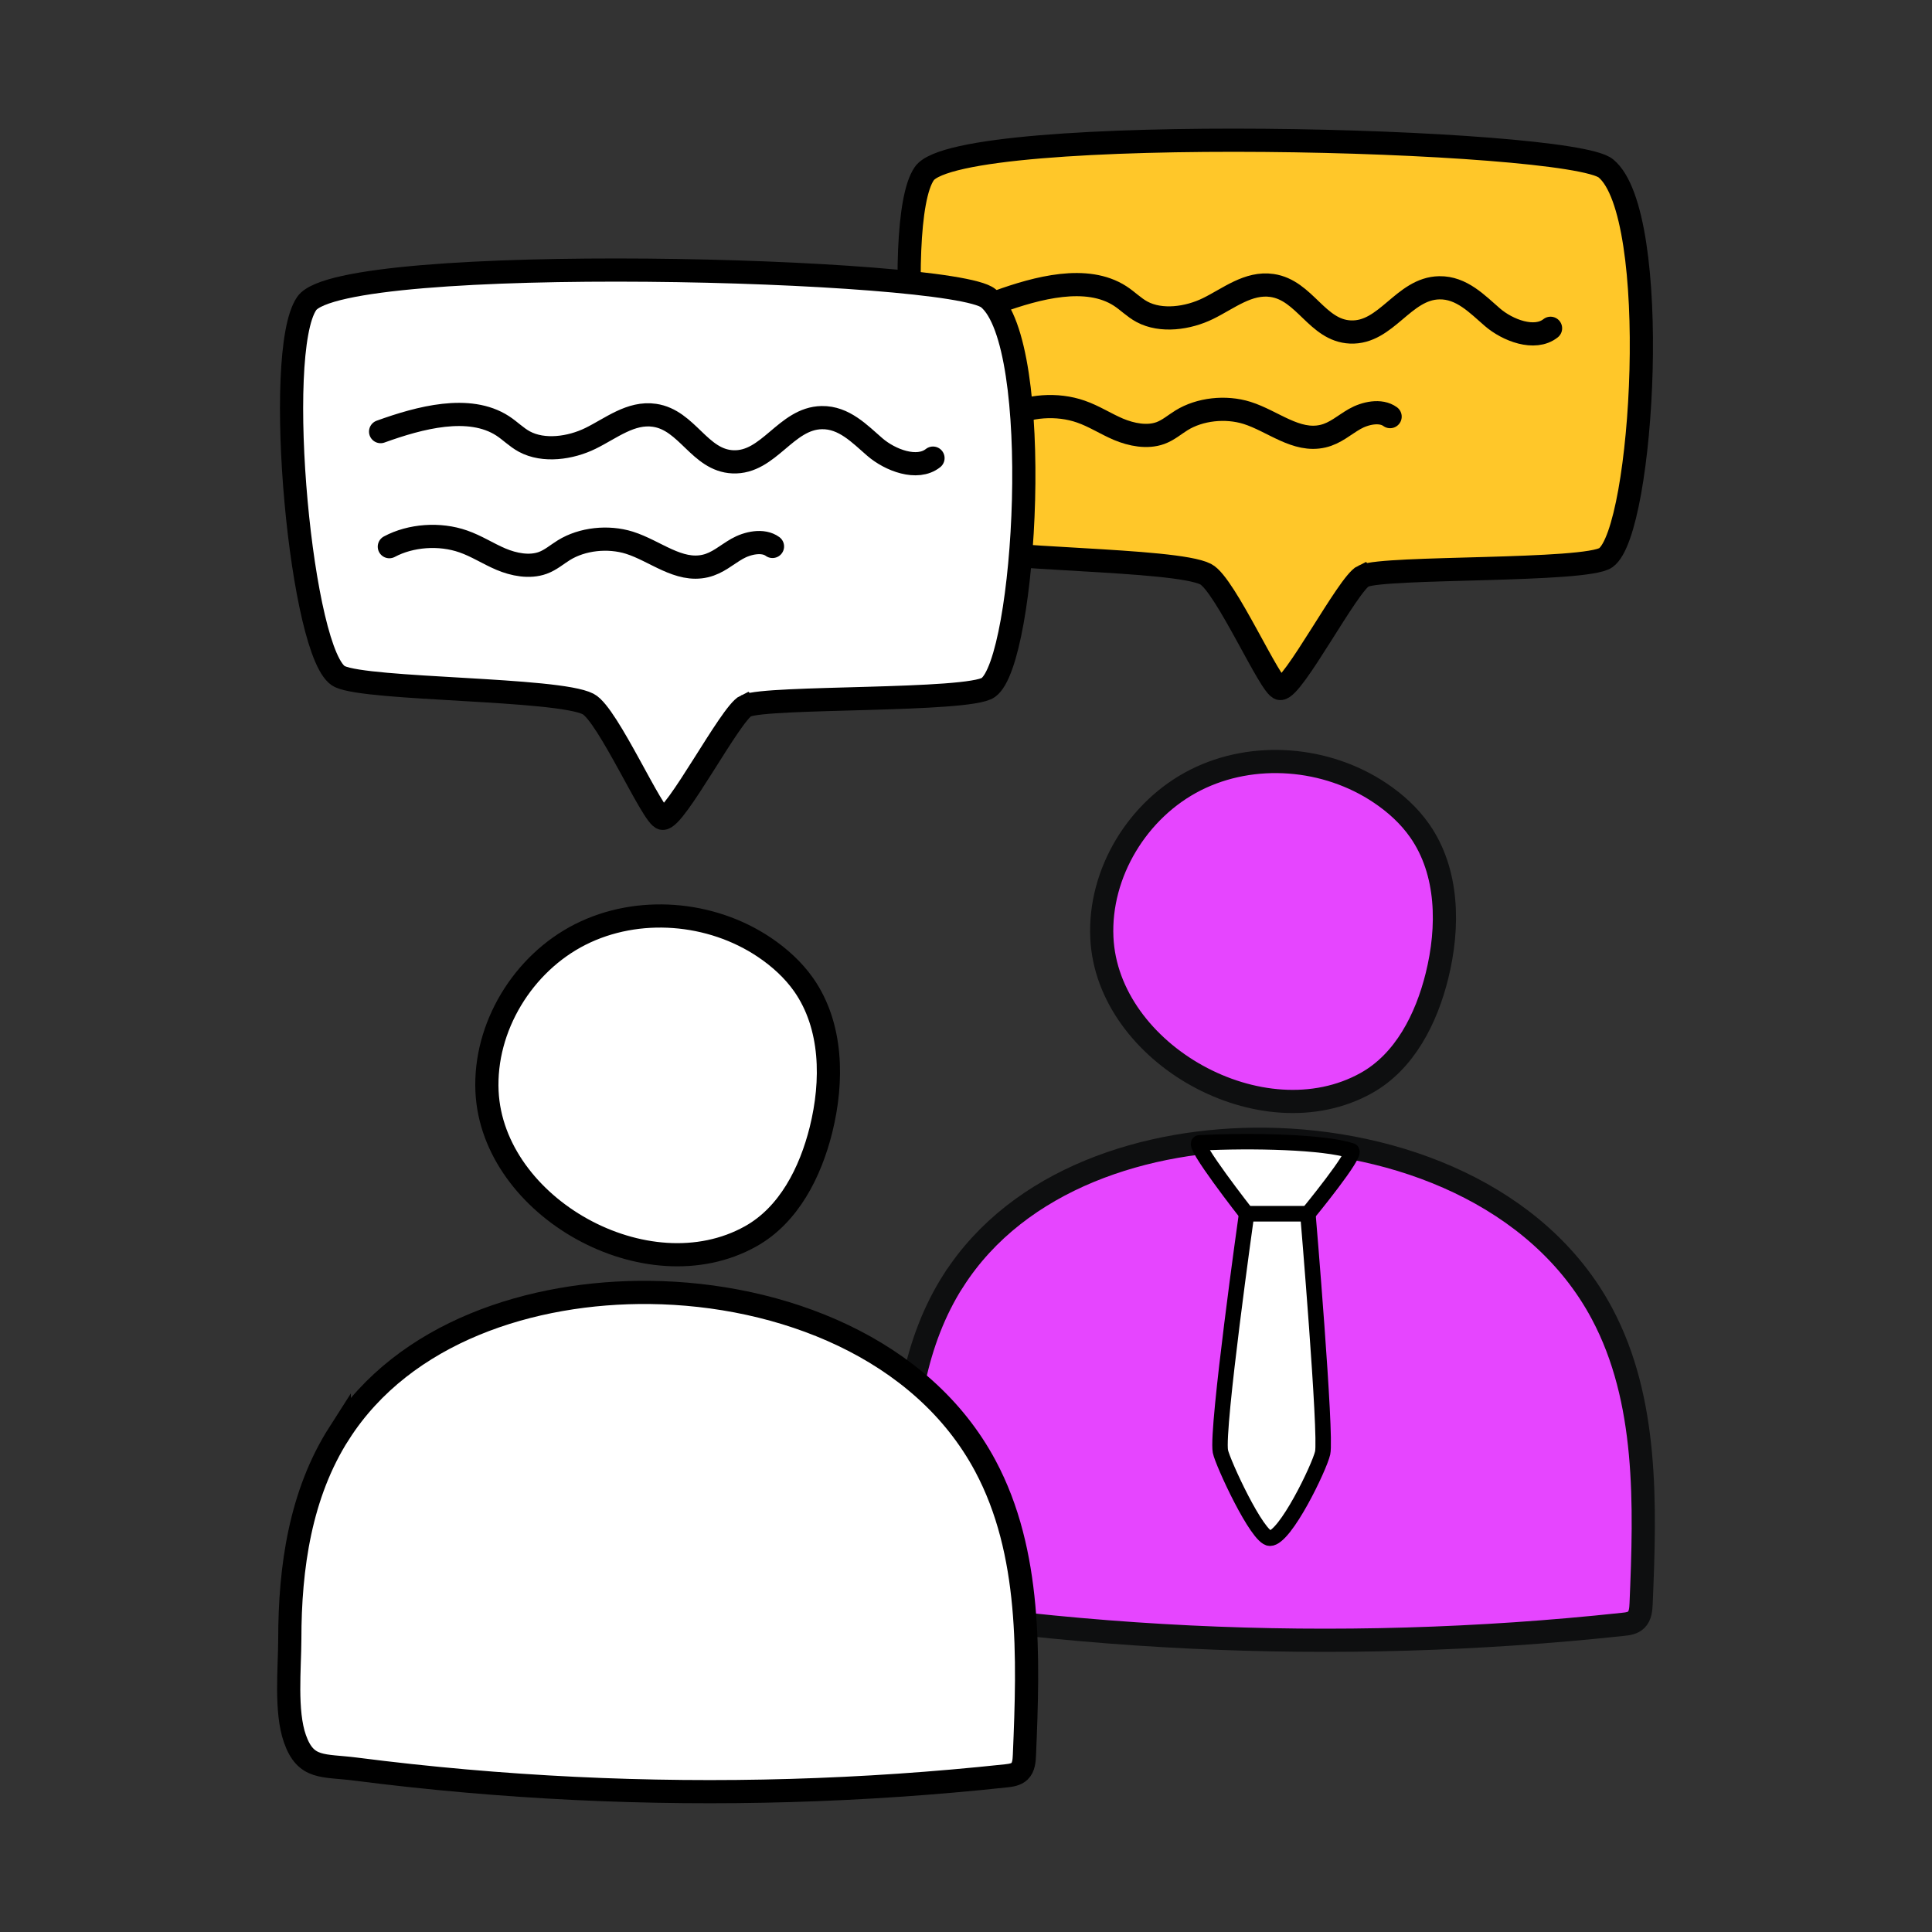 <svg xmlns="http://www.w3.org/2000/svg" id="Layer_1" data-name="Layer 1" viewBox="0 0 250 250"><rect x="0" y="0" width="250" height="250" fill="#333333" stroke="none"/><defs><style>      .cls-1 {        stroke-width: 2px;      }      .cls-1, .cls-2, .cls-3, .cls-4 {        stroke-miterlimit: 10;      }      .cls-1, .cls-3, .cls-4, .cls-5 {        stroke: #000;      }      .cls-1, .cls-4 {        fill: #fff;      }      .cls-2 {        fill: #e645ff;        stroke: #0e0f10;      }      .cls-2, .cls-3, .cls-4, .cls-5 {        stroke-width: 3px;      }      .cls-3 {        fill: #ffc729;      }      .cls-5 {        fill: none;        stroke-linecap: round;        stroke-linejoin: round;      }    </style></defs><g><g><path class="cls-2" d="m142.58,121.33c-.39-8.36,4.66-16.63,12.13-20.4,7.47-3.77,16.94-2.99,23.88,1.68,1.97,1.32,3.76,2.94,5.12,4.89,3.73,5.33,3.8,12.48,2.23,18.79-1.37,5.53-4.17,11.09-9.15,13.86-13.45,7.49-33.52-3.78-34.21-18.82Z"></path><path class="cls-2" d="m123.39,165.69c8.42-13.16,25.01-18.44,40.34-18.27,17.05.19,35.36,7.18,43.56,22.54,5.99,11.22,5.61,24.74,5.07,37.53-.03.75-.1,1.59-.63,2.11-.45.44-1.11.53-1.73.59-18.6,2-37.34,2.54-56.02,1.64-9.51-.46-19.01-1.3-28.46-2.51-4.23-.54-6.46.07-7.88-3.92-1.26-3.56-.68-9.19-.68-12.97,0-9.28,1.37-18.84,6.42-26.74Z"></path></g><path class="cls-1" d="m174.87,148.91c-3.49-1.15-12.82-1.38-19.68-1.02-1.03.05,6.12,9.18,6.12,9.18h7.93s6.47-7.88,5.63-8.16Z"></path><path class="cls-1" d="m161.31,157.07s-3.93,27.87-3.39,30.74c.27,1.41,4.79,11.24,6.41,11.24,1.98,0,6.4-9.18,6.82-11.04.51-2.28-1.91-30.94-1.91-30.94h-7.93Z"></path></g><g><path class="cls-3" d="m176.44,74.54c2.7-1.26,28.8-.53,31.36-2.38,4.89-3.52,7.25-44.41,0-50.37-4.73-3.9-83.58-6-88.2.68-4.4,6.35-.71,45.93,4.28,48.28,3.73,1.75,28.17,1.5,32.14,3.55,2.54,1.31,8.44,14.79,9.63,14.79,1.62.22,8.82-13.64,10.78-14.56Z"></path><path class="cls-5" d="m129.16,39.05c5.07-1.83,11.46-3.54,15.78-.75.99.64,1.77,1.47,2.82,2.04,2.5,1.35,5.98.85,8.55-.41,2.66-1.3,5.22-3.44,8.29-2.99,4.26.62,5.82,5.83,10.14,6.02,4.67.2,6.84-5.64,11.51-5.72,2.89-.05,4.91,2.12,6.87,3.81,1.96,1.69,5.47,3.05,7.52,1.43"></path><path class="cls-5" d="m130.3,53.94c2.77-1.48,6.5-1.75,9.56-.68,1.73.6,3.2,1.58,4.87,2.29,1.67.7,3.71,1.11,5.42.49,1.04-.38,1.83-1.09,2.74-1.65,2.36-1.46,5.7-1.83,8.48-.96,3.35,1.06,6.36,3.82,9.82,3.01,1.6-.37,2.75-1.45,4.1-2.22,1.35-.77,3.36-1.21,4.59-.31"></path></g><g><path class="cls-4" d="m63.02,141.24c-.39-8.33,4.65-16.58,12.09-20.33,7.44-3.75,16.88-2.98,23.8,1.67,1.96,1.32,3.74,2.93,5.1,4.87,3.71,5.32,3.79,12.44,2.23,18.73-1.37,5.51-4.16,11.05-9.12,13.81-13.4,7.47-33.4-3.76-34.1-18.76Z"></path><path class="cls-4" d="m43.9,185.45c8.39-13.12,24.92-18.38,40.2-18.21,16.99.19,35.24,7.16,43.41,22.46,5.97,11.18,5.59,24.66,5.05,37.4-.03.75-.1,1.59-.63,2.1-.45.43-1.11.52-1.72.59-18.53,1.99-37.22,2.53-55.83,1.63-9.48-.46-18.94-1.29-28.36-2.5-4.22-.54-6.44.07-7.85-3.91-1.26-3.54-.68-9.16-.67-12.92,0-9.25,1.36-18.77,6.4-26.65Z"></path></g><g><path class="cls-4" d="m96.53,91.34c2.7-1.26,28.8-.53,31.36-2.38,4.89-3.52,7.25-44.41,0-50.37-4.73-3.9-83.58-6-88.2.68-4.4,6.35-.71,45.93,4.28,48.28,3.73,1.75,28.17,1.5,32.14,3.55,2.54,1.31,8.44,14.79,9.63,14.79,1.62.22,8.82-13.64,10.78-14.56Z"></path><path class="cls-5" d="m49.25,55.85c5.07-1.83,11.46-3.54,15.78-.75.99.64,1.77,1.47,2.82,2.04,2.5,1.35,5.98.85,8.55-.41,2.66-1.3,5.22-3.44,8.29-2.99,4.26.62,5.82,5.83,10.14,6.02,4.67.2,6.84-5.64,11.51-5.72,2.89-.05,4.91,2.12,6.87,3.81s5.47,3.05,7.52,1.43"></path><path class="cls-5" d="m50.38,70.74c2.77-1.48,6.5-1.75,9.56-.68,1.73.6,3.2,1.58,4.87,2.29s3.71,1.11,5.42.49c1.04-.38,1.83-1.09,2.74-1.65,2.36-1.46,5.7-1.83,8.48-.96,3.35,1.06,6.36,3.82,9.82,3.01,1.6-.37,2.75-1.45,4.1-2.22,1.35-.77,3.36-1.21,4.59-.31"></path></g></svg>
